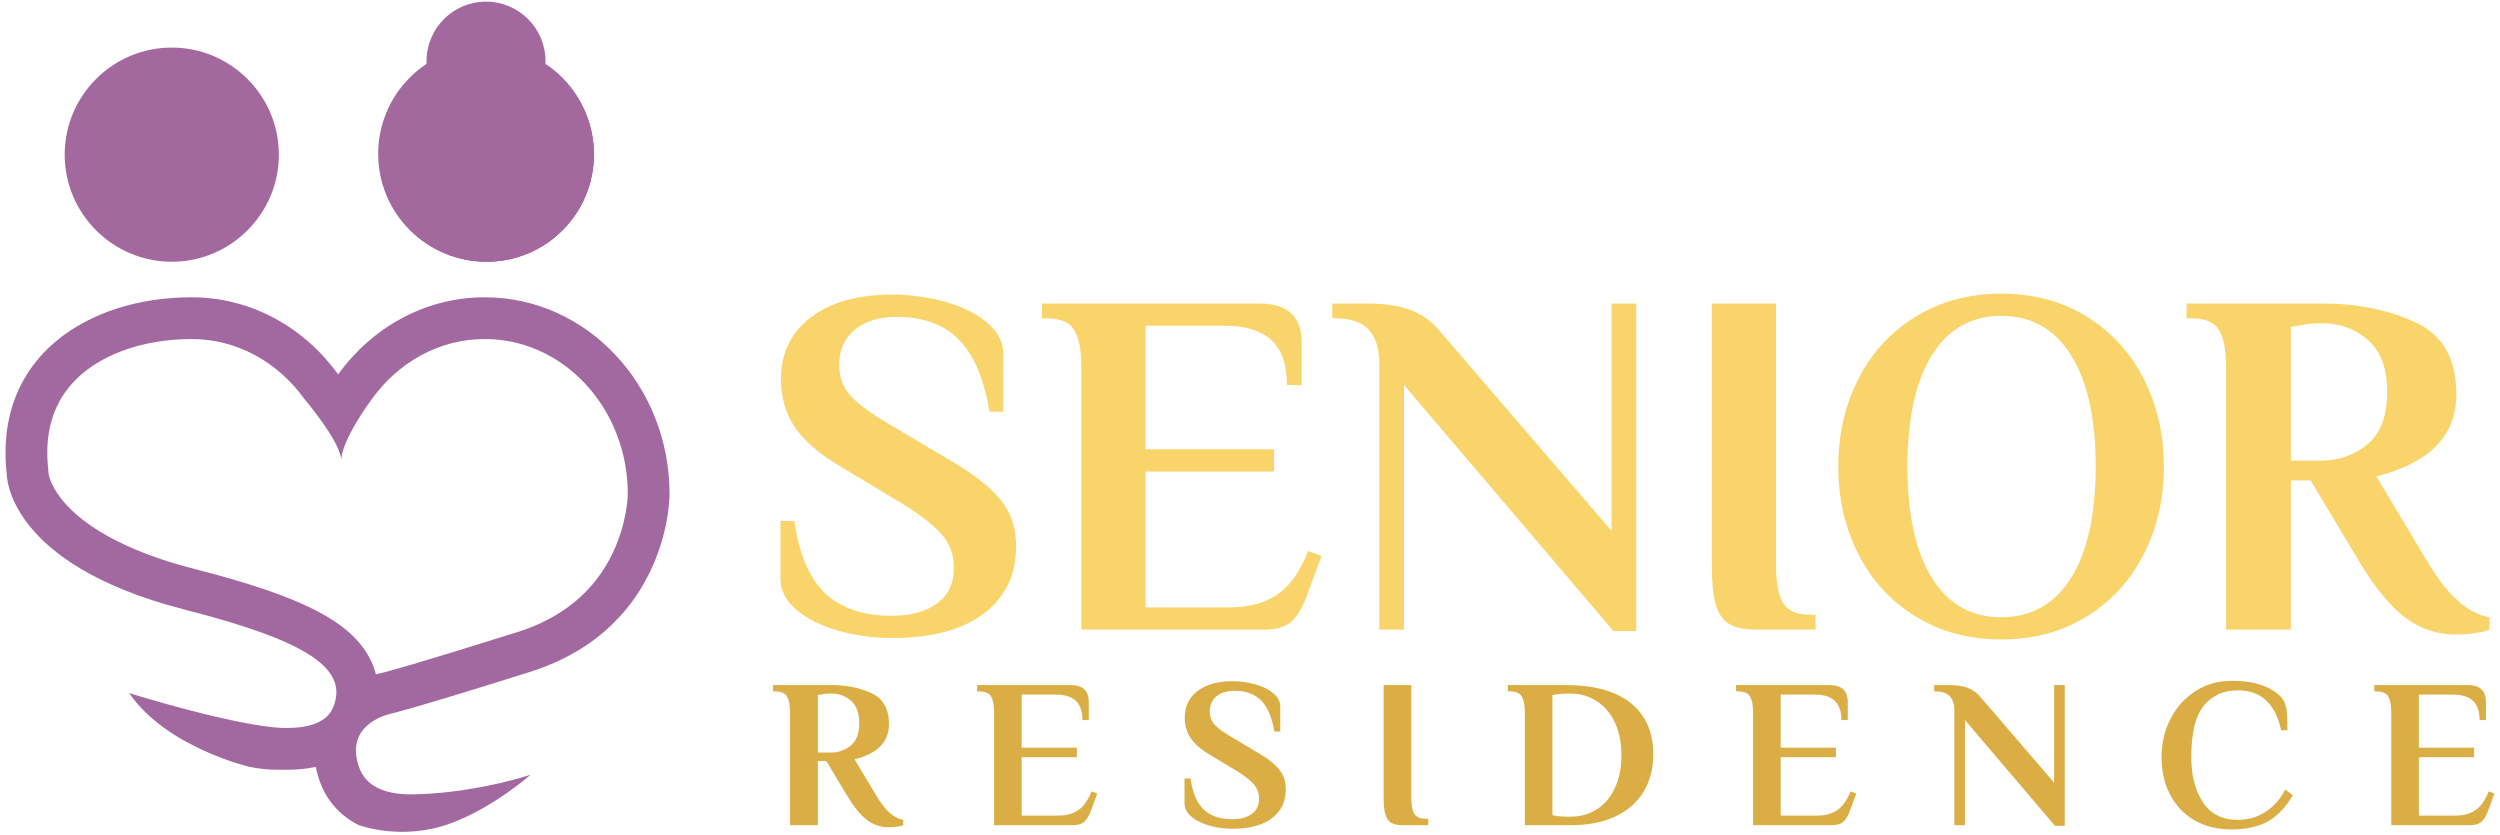 <?xml version="1.0" encoding="UTF-8" standalone="no"?> <svg xmlns="http://www.w3.org/2000/svg" xmlns:xlink="http://www.w3.org/1999/xlink" xmlns:serif="http://www.serif.com/" width="100%" height="100%" viewBox="0 0 587 196" version="1.1" xml:space="preserve" style="fill-rule:evenodd;clip-rule:evenodd;stroke-linejoin:round;stroke-miterlimit:2;"> <g id="Mesa-de-trabajo1" serif:id="Mesa de trabajo1" transform="matrix(1,0,0,1,-1108.76,-1714.31)"> <rect x="1108.76" y="1714.31" width="586.158" height="195.52" style="fill:none;"></rect> <clipPath id="_clip1"> <rect x="1108.76" y="1714.31" width="586.158" height="195.52"></rect> </clipPath> <g clip-path="url(#_clip1)"> <g transform="matrix(1.994,0,0,1.994,140.905,907.622)"> <g transform="matrix(1,0,0,1,547.872,447.461)"> <path d="M0,48.317C-2.093,49.033 -8.173,50.598 -14.101,50.634C-17.318,50.634 -19.463,49.612 -20.227,47.382C-22.024,42.135 -16.312,41.099 -16.312,41.099C-16.312,41.099 -13.869,40.556 -0.114,36.227C16.498,30.998 16.354,15.281 16.354,15.281C16.354,2.48 6.614,-7.898 -5.4,-7.898C-12.437,-7.898 -18.692,-4.337 -22.669,1.184C-26.646,-4.337 -32.9,-7.898 -39.937,-7.898C-51.951,-7.898 -63.262,-1.011 -61.691,12.936C-61.691,12.936 -61.838,23.491 -40.713,28.886C-25.922,32.663 -21.527,35.941 -23.219,40.302C-23.929,42.132 -26.009,42.822 -28.794,42.822C-32.89,42.822 -42.26,40.268 -47.28,38.709C-42.873,45.123 -33.129,47.391 -33.129,47.391C-31.333,47.754 -30.103,47.739 -28.794,47.739C-27.511,47.739 -26.354,47.627 -25.304,47.399C-25.205,47.902 -25.065,48.428 -24.878,48.975C-24.091,51.275 -22.522,53.086 -20.341,54.213C-20.341,54.213 -15.248,56.215 -9.345,54.021C-4.343,52.162 0,48.317 0,48.317M-5.4,-2.981C-0.962,-2.981 3.228,-1.121 6.397,2.256C7.97,3.932 9.208,5.89 10.074,8.073C10.979,10.351 11.437,12.776 11.437,15.281L11.437,15.307C11.431,15.581 11.327,18.67 9.709,22.117C7.569,26.681 3.767,29.85 -1.59,31.537C-13.786,35.375 -16.929,36.188 -17.363,36.295C-17.567,36.337 -17.863,36.406 -18.223,36.512C-18.404,35.797 -18.661,35.173 -18.929,34.653C-21.18,30.28 -26.946,27.327 -39.497,24.122C-48.375,21.855 -52.649,18.748 -54.67,16.541C-56.497,14.547 -56.748,13.028 -56.776,12.801C-56.78,12.662 -56.79,12.524 -56.806,12.386C-57.269,8.27 -56.333,4.872 -54.021,2.285C-52.553,0.643 -50.572,-0.656 -48.132,-1.574C-45.685,-2.494 -42.851,-2.981 -39.937,-2.981C-37.317,-2.981 -34.81,-2.347 -32.483,-1.097C-30.229,0.115 -28.214,1.897 -26.659,4.057C-26.659,4.057 -22.272,9.216 -22.298,11.377C-22.298,11.377 -22.637,9.53 -18.68,4.058C-17.124,1.898 -15.109,0.115 -12.854,-1.097C-10.527,-2.347 -8.02,-2.981 -5.4,-2.981" style="fill:rgb(162,104,160);fill-rule:nonzero;"></path> </g> <g transform="matrix(1,0,0,1,542.711,430.158)"> <path d="M0,-14.798C-4.08,-14.798 -7.398,-11.479 -7.398,-7.4C-7.398,-3.32 -4.08,-0.001 0,-0.001C4.08,-0.001 7.398,-3.32 7.398,-7.4C7.398,-11.479 4.08,-14.798 0,-14.798M0,5.211C-6.953,5.211 -12.61,-0.446 -12.61,-7.4C-12.61,-14.353 -6.953,-20.009 0,-20.009C6.954,-20.009 12.61,-14.353 12.61,-7.4C12.61,-0.446 6.954,5.211 0,5.211" style="fill:rgb(163,104,158);fill-rule:nonzero;"></path> </g> <g transform="matrix(1,0,0,1,505.611,410.159)"> <path d="M0,25.22C-6.953,25.22 -12.61,19.563 -12.61,12.61C-12.61,5.657 -6.953,0 0,0C6.954,0 12.61,5.657 12.61,12.61C12.61,19.563 6.954,25.22 0,25.22" style="fill:rgb(163,104,158);fill-rule:nonzero;"></path> </g> <g transform="matrix(0,-1,-1,0,542.715,410.178)"> <path d="M-12.597,-12.597C-19.554,-12.597 -25.194,-6.957 -25.194,-0C-25.194,6.957 -19.554,12.597 -12.597,12.597C-5.64,12.597 -0,6.957 -0,-0C-0,-6.957 -5.64,-12.597 -12.597,-12.597" style="fill:rgb(163,104,158);fill-rule:nonzero;"></path> </g> <g transform="matrix(0,-1,-1,0,542.614,409.976)"> <path d="M-12.698,-12.698C-19.711,-12.698 -25.396,-7.013 -25.396,-0C-25.396,7.013 -19.711,12.698 -12.698,12.698C-5.685,12.698 -0,7.013 -0,-0C-0,-7.013 -5.685,-12.698 -12.698,-12.698" style="fill:rgb(163,104,158);fill-rule:nonzero;"></path> </g> <g transform="matrix(0,-1,-1,0,542.613,404.75)"> <path d="M-7.004,-7.004C-10.872,-7.004 -14.008,-3.868 -14.008,0C-14.008,3.868 -10.872,7.004 -7.004,7.004C-3.136,7.004 0,3.868 0,0C0,-3.868 -3.136,-7.004 -7.004,-7.004" style="fill:rgb(163,104,158);fill-rule:nonzero;"></path> </g> <g transform="matrix(1,0,0,1,584.152,440.094)"> <path d="M0,38.747C-2.017,38.185 -3.666,37.371 -4.945,36.304C-6.225,35.237 -6.865,34.005 -6.865,32.609L-6.865,25.802L-5.236,25.802C-4.654,29.758 -3.433,32.609 -1.571,34.354C0.291,36.1 2.889,36.973 6.225,36.973C8.474,36.973 10.259,36.488 11.578,35.518C12.896,34.549 13.556,33.153 13.556,31.329C13.556,29.778 13.07,28.459 12.101,27.373C11.131,26.288 9.619,25.104 7.563,23.824L0.407,19.518C-2.192,18.006 -4.043,16.435 -5.149,14.806C-6.254,13.177 -6.807,11.277 -6.807,9.104C-6.807,6.041 -5.634,3.617 -3.287,1.832C-0.941,0.049 2.23,-0.844 6.225,-0.844C8.397,-0.844 10.491,-0.562 12.508,-0.001C14.525,0.562 16.174,1.377 17.454,2.443C18.734,3.51 19.374,4.741 19.374,6.138L19.374,12.944L17.745,12.944C17.084,8.988 15.863,6.138 14.08,4.392C12.295,2.647 9.891,1.774 6.865,1.774C4.771,1.774 3.113,2.279 1.891,3.287C0.669,4.296 0.058,5.672 0.058,7.417C0.058,8.93 0.533,10.181 1.483,11.17C2.434,12.159 3.975,13.274 6.109,14.515L13.265,18.762C15.979,20.353 17.928,21.895 19.112,23.388C20.294,24.881 20.886,26.675 20.886,28.769C20.886,32.143 19.616,34.791 17.076,36.711C14.535,38.631 10.938,39.591 6.283,39.591C4.111,39.591 2.016,39.309 0,38.747" style="fill:rgb(249,212,106);fill-rule:nonzero;"></path> </g> <g transform="matrix(1,0,0,1,612.718,471.133)"> <path d="M0,-23.272C0,-25.25 -0.271,-26.714 -0.814,-27.665C-1.358,-28.615 -2.443,-29.09 -4.072,-29.09L-4.654,-29.09L-4.654,-30.835L21.003,-30.835C24.299,-30.835 25.948,-29.284 25.948,-26.181L25.948,-21.236L24.203,-21.236C24.203,-23.64 23.592,-25.405 22.37,-26.53C21.148,-27.655 19.335,-28.217 16.93,-28.217L7.563,-28.217L7.563,-13.672L22.69,-13.672L22.69,-11.054L7.563,-11.054L7.563,4.945L17.512,4.945C19.723,4.945 21.565,4.45 23.039,3.461C24.513,2.472 25.734,0.756 26.705,-1.688L28.275,-1.106L26.588,3.49C26.083,4.887 25.483,5.915 24.785,6.574C24.086,7.234 23,7.563 21.526,7.563L0,7.563L0,-23.272Z" style="fill:rgb(249,212,106);fill-rule:nonzero;"></path> </g> <g transform="matrix(1,0,0,1,650.709,469.27)"> <path d="M0,-19.373L0,9.426L-2.909,9.426L-2.909,-21.991C-2.909,-23.62 -3.307,-24.9 -4.102,-25.831C-4.897,-26.762 -6.245,-27.227 -8.145,-27.227L-8.436,-27.227L-8.436,-28.973L-4.363,-28.973C-2.191,-28.973 -0.417,-28.691 0.96,-28.129C2.336,-27.566 3.491,-26.684 4.422,-25.482L24.436,-2.21L24.436,-28.973L27.344,-28.973L27.344,9.6L24.668,9.6L0,-19.373Z" style="fill:rgb(249,212,106);fill-rule:nonzero;"></path> </g> <g transform="matrix(1,0,0,1,688.99,440.967)"> <path d="M0,37.06C-0.737,36.615 -1.261,35.858 -1.571,34.791C-1.882,33.725 -2.036,32.183 -2.036,30.165L-2.036,-0.669L5.527,-0.669L5.527,30.165C5.527,32.143 5.798,33.608 6.342,34.558C6.884,35.509 7.971,35.983 9.6,35.983L10.182,35.983L10.182,37.729L3.2,37.729C1.804,37.729 0.736,37.506 0,37.06" style="fill:rgb(249,212,106);fill-rule:nonzero;"></path> </g> <g transform="matrix(1,0,0,1,729.25,446.377)"> <path d="M0,26.239C1.939,23.156 2.909,18.783 2.909,13.119C2.909,7.457 1.939,3.083 0,0C-1.94,-3.084 -4.674,-4.625 -8.203,-4.625C-11.733,-4.625 -14.458,-3.084 -16.377,0C-18.297,3.083 -19.257,7.457 -19.257,13.119C-19.257,18.783 -18.297,23.156 -16.377,26.239C-14.458,29.322 -11.733,30.864 -8.203,30.864C-4.674,30.864 -1.94,29.322 0,26.239M-18.239,30.806C-21.168,29.022 -23.427,26.579 -25.017,23.475C-26.608,20.373 -27.402,16.921 -27.402,13.119C-27.402,9.319 -26.608,5.867 -25.017,2.763C-23.427,-0.339 -21.168,-2.782 -18.239,-4.567C-15.311,-6.351 -11.966,-7.243 -8.203,-7.243C-4.442,-7.243 -1.105,-6.351 1.804,-4.567C4.712,-2.782 6.961,-0.339 8.552,2.763C10.142,5.867 10.938,9.319 10.938,13.119C10.938,16.921 10.142,20.373 8.552,23.475C6.961,26.579 4.712,29.022 1.804,30.806C-1.105,32.59 -4.442,33.482 -8.203,33.482C-11.966,33.482 -15.311,32.59 -18.239,30.806" style="fill:rgb(249,212,106);fill-rule:nonzero;"></path> </g> <g transform="matrix(1,0,0,1,758.629,460.776)"> <path d="M0,-1.978C2.172,-1.978 4.023,-2.627 5.556,-3.927C7.088,-5.226 7.854,-7.272 7.854,-10.065C7.854,-12.818 7.098,-14.854 5.585,-16.174C4.073,-17.492 2.307,-18.152 0.291,-18.152C-0.834,-18.152 -1.707,-18.074 -2.327,-17.919L-3.491,-17.745L-3.491,-1.978L0,-1.978ZM10.124,16.61C8.378,15.351 6.554,13.169 4.654,10.065L-1.164,0.349L-3.491,0.349L-3.491,17.919L-11.112,17.919L-11.112,-12.916C-11.112,-14.894 -11.384,-16.357 -11.927,-17.308C-12.47,-18.258 -13.556,-18.733 -15.185,-18.733L-15.767,-18.733L-15.767,-20.479L0.291,-20.479C4.325,-20.479 7.951,-19.742 11.17,-18.268C14.39,-16.793 16,-13.963 16,-9.774C16,-4.925 12.858,-1.706 6.574,-0.116L12.683,10.065C14.971,13.905 17.376,16.039 19.897,16.465L19.897,17.919C19.586,18.074 19.025,18.21 18.21,18.327C17.396,18.443 16.64,18.501 15.941,18.501C13.808,18.501 11.869,17.871 10.124,16.61" style="fill:rgb(249,212,106);fill-rule:nonzero;"></path> </g> <g transform="matrix(1,0,0,1,583.19,494.024)"> <path d="M0,-0.85C0.933,-0.85 1.729,-1.129 2.388,-1.688C3.046,-2.246 3.375,-3.125 3.375,-4.325C3.375,-5.508 3.05,-6.383 2.4,-6.95C1.75,-7.517 0.992,-7.8 0.125,-7.8C-0.358,-7.8 -0.733,-7.767 -1,-7.7L-1.5,-7.625L-1.5,-0.85L0,-0.85ZM4.35,7.137C3.6,6.596 2.816,5.658 2,4.325L-0.5,0.15L-1.5,0.15L-1.5,7.7L-4.775,7.7L-4.775,-5.55C-4.775,-6.4 -4.892,-7.029 -5.125,-7.438C-5.358,-7.846 -5.825,-8.05 -6.525,-8.05L-6.775,-8.05L-6.775,-8.8L0.125,-8.8C1.858,-8.8 3.417,-8.483 4.8,-7.85C6.183,-7.217 6.875,-6 6.875,-4.2C6.875,-2.117 5.525,-0.733 2.825,-0.05L5.45,4.325C6.433,5.975 7.466,6.892 8.55,7.075L8.55,7.7C8.417,7.766 8.175,7.825 7.825,7.875C7.475,7.925 7.15,7.95 6.85,7.95C5.933,7.95 5.1,7.679 4.35,7.137" style="fill:rgb(219,174,69);fill-rule:nonzero;"></path> </g> <g transform="matrix(1,0,0,1,602.44,498.474)"> <path d="M0,-10C0,-10.85 -0.117,-11.479 -0.35,-11.888C-0.583,-12.296 -1.05,-12.5 -1.75,-12.5L-2,-12.5L-2,-13.25L9.025,-13.25C10.441,-13.25 11.15,-12.583 11.15,-11.25L11.15,-9.125L10.4,-9.125C10.4,-10.158 10.138,-10.917 9.612,-11.4C9.087,-11.883 8.308,-12.125 7.275,-12.125L3.25,-12.125L3.25,-5.875L9.75,-5.875L9.75,-4.75L3.25,-4.75L3.25,2.125L7.525,2.125C8.475,2.125 9.267,1.913 9.9,1.487C10.533,1.063 11.058,0.325 11.475,-0.725L12.15,-0.475L11.425,1.5C11.208,2.1 10.95,2.542 10.65,2.825C10.35,3.108 9.883,3.25 9.25,3.25L0,3.25L0,-10Z" style="fill:rgb(219,174,69);fill-rule:nonzero;"></path> </g> <g transform="matrix(1,0,0,1,627.815,485.135)"> <path d="M0,16.651C-0.867,16.41 -1.575,16.06 -2.125,15.601C-2.675,15.143 -2.95,14.613 -2.95,14.013L-2.95,11.089L-2.25,11.089C-2,12.789 -1.475,14.013 -0.675,14.763C0.125,15.513 1.241,15.888 2.675,15.888C3.642,15.888 4.408,15.68 4.975,15.263C5.542,14.847 5.825,14.247 5.825,13.463C5.825,12.797 5.616,12.23 5.2,11.763C4.783,11.297 4.133,10.789 3.25,10.238L0.175,8.388C-0.942,7.738 -1.737,7.064 -2.212,6.363C-2.688,5.664 -2.925,4.847 -2.925,3.914C-2.925,2.597 -2.421,1.555 -1.413,0.789C-0.404,0.022 0.958,-0.362 2.675,-0.362C3.608,-0.362 4.508,-0.241 5.375,0.001C6.241,0.243 6.95,0.593 7.5,1.051C8.05,1.509 8.325,2.039 8.325,2.638L8.325,5.564L7.625,5.564C7.341,3.863 6.816,2.638 6.05,1.888C5.283,1.138 4.25,0.763 2.95,0.763C2.05,0.763 1.337,0.98 0.812,1.414C0.288,1.847 0.025,2.439 0.025,3.189C0.025,3.838 0.229,4.376 0.638,4.801C1.046,5.226 1.708,5.705 2.625,6.238L5.7,8.064C6.866,8.747 7.704,9.41 8.212,10.051C8.721,10.693 8.975,11.464 8.975,12.363C8.975,13.814 8.429,14.951 7.337,15.776C6.246,16.601 4.7,17.013 2.7,17.013C1.767,17.013 0.866,16.892 0,16.651" style="fill:rgb(219,174,69);fill-rule:nonzero;"></path> </g> <g transform="matrix(1,0,0,1,649.19,485.512)"> <path d="M0,15.924C-0.317,15.733 -0.542,15.408 -0.675,14.949C-0.809,14.491 -0.875,13.828 -0.875,12.962L-0.875,-0.288L2.375,-0.288L2.375,12.962C2.375,13.812 2.491,14.441 2.725,14.849C2.958,15.257 3.425,15.462 4.125,15.462L4.375,15.462L4.375,16.212L1.375,16.212C0.775,16.212 0.316,16.116 0,15.924" style="fill:rgb(219,174,69);fill-rule:nonzero;"></path> </g> <g transform="matrix(1,0,0,1,670.314,486.224)"> <path d="M0,14.5C1.167,14.5 2.204,14.208 3.112,13.625C4.021,13.042 4.729,12.2 5.237,11.1C5.746,10 6,8.717 6,7.25C6,5.8 5.746,4.529 5.237,3.437C4.729,2.346 4.017,1.5 3.1,0.9C2.183,0.3 1.133,0 -0.05,0L-0.25,0C-0.8,0 -1.242,0.034 -1.575,0.1L-2.125,0.175L-2.125,14.325L-1.575,14.425C-1.225,14.475 -0.784,14.5 -0.25,14.5L0,14.5ZM-5.375,2.25C-5.375,1.4 -5.492,0.771 -5.725,0.362C-5.958,-0.046 -6.425,-0.25 -7.125,-0.25L-7.375,-0.25L-7.375,-1L-0.575,-1C2.792,-1 5.354,-0.288 7.112,1.138C8.871,2.562 9.75,4.567 9.75,7.15C9.75,8.8 9.379,10.254 8.638,11.513C7.896,12.771 6.796,13.75 5.337,14.45C3.879,15.15 2.125,15.5 0.075,15.5L-5.375,15.5L-5.375,2.25Z" style="fill:rgb(219,174,69);fill-rule:nonzero;"></path> </g> <g transform="matrix(1,0,0,1,691.814,498.474)"> <path d="M0,-10C0,-10.85 -0.117,-11.479 -0.35,-11.888C-0.583,-12.296 -1.05,-12.5 -1.75,-12.5L-2,-12.5L-2,-13.25L9.025,-13.25C10.441,-13.25 11.15,-12.583 11.15,-11.25L11.15,-9.125L10.4,-9.125C10.4,-10.158 10.138,-10.917 9.612,-11.4C9.087,-11.883 8.308,-12.125 7.275,-12.125L3.25,-12.125L3.25,-5.875L9.75,-5.875L9.75,-4.75L3.25,-4.75L3.25,2.125L7.525,2.125C8.475,2.125 9.267,1.913 9.9,1.487C10.533,1.063 11.058,0.325 11.475,-0.725L12.15,-0.475L11.425,1.5C11.208,2.1 10.95,2.542 10.65,2.825C10.35,3.108 9.883,3.25 9.25,3.25L0,3.25L0,-10Z" style="fill:rgb(219,174,69);fill-rule:nonzero;"></path> </g> <g transform="matrix(1,0,0,1,716.764,497.674)"> <path d="M0,-8.325L0,4.05L-1.25,4.05L-1.25,-9.45C-1.25,-10.15 -1.421,-10.7 -1.763,-11.1C-2.104,-11.5 -2.684,-11.7 -3.5,-11.7L-3.625,-11.7L-3.625,-12.45L-1.875,-12.45C-0.942,-12.45 -0.18,-12.329 0.412,-12.088C1.004,-11.846 1.5,-11.467 1.9,-10.95L10.5,-0.95L10.5,-12.45L11.75,-12.45L11.75,4.125L10.6,4.125L0,-8.325Z" style="fill:rgb(219,174,69);fill-rule:nonzero;"></path> </g> <g transform="matrix(1,0,0,1,743.726,485.836)"> <path d="M0,15.276C-1.242,14.534 -2.188,13.522 -2.837,12.238C-3.487,10.955 -3.813,9.505 -3.813,7.888C-3.813,6.222 -3.454,4.701 -2.737,3.326C-2.021,1.951 -1.033,0.868 0.225,0.076C1.483,-0.716 2.888,-1.112 4.437,-1.112C5.904,-1.112 7.129,-0.924 8.113,-0.549C9.096,-0.174 9.846,0.313 10.363,0.913C10.663,1.297 10.846,1.772 10.913,2.338C10.979,2.905 11.013,3.697 11.013,4.713L10.263,4.713C9.946,3.18 9.363,2.013 8.513,1.213C7.663,0.413 6.554,0.013 5.187,0.013C3.488,0.013 2.146,0.613 1.163,1.813C0.179,3.013 -0.312,5.038 -0.312,7.888C-0.312,10.005 0.138,11.763 1.038,13.163C1.937,14.563 3.321,15.263 5.187,15.263C6.354,15.263 7.425,14.955 8.4,14.339C9.375,13.722 10.163,12.838 10.763,11.688L11.638,12.363C10.838,13.763 9.871,14.784 8.738,15.426C7.604,16.067 6.171,16.388 4.437,16.388C2.721,16.388 1.242,16.017 0,15.276" style="fill:rgb(219,174,69);fill-rule:nonzero;"></path> </g> <g transform="matrix(1,0,0,1,766.963,498.474)"> <path d="M0,-10C0,-10.85 -0.117,-11.479 -0.35,-11.888C-0.583,-12.296 -1.05,-12.5 -1.75,-12.5L-2,-12.5L-2,-13.25L9.025,-13.25C10.441,-13.25 11.15,-12.583 11.15,-11.25L11.15,-9.125L10.4,-9.125C10.4,-10.158 10.138,-10.917 9.612,-11.4C9.087,-11.883 8.308,-12.125 7.275,-12.125L3.25,-12.125L3.25,-5.875L9.75,-5.875L9.75,-4.75L3.25,-4.75L3.25,2.125L7.525,2.125C8.475,2.125 9.267,1.913 9.9,1.487C10.533,1.063 11.058,0.325 11.475,-0.725L12.15,-0.475L11.425,1.5C11.208,2.1 10.95,2.542 10.65,2.825C10.35,3.108 9.883,3.25 9.25,3.25L0,3.25L0,-10Z" style="fill:rgb(219,174,69);fill-rule:nonzero;"></path> </g> </g> </g> </g> </svg> 
